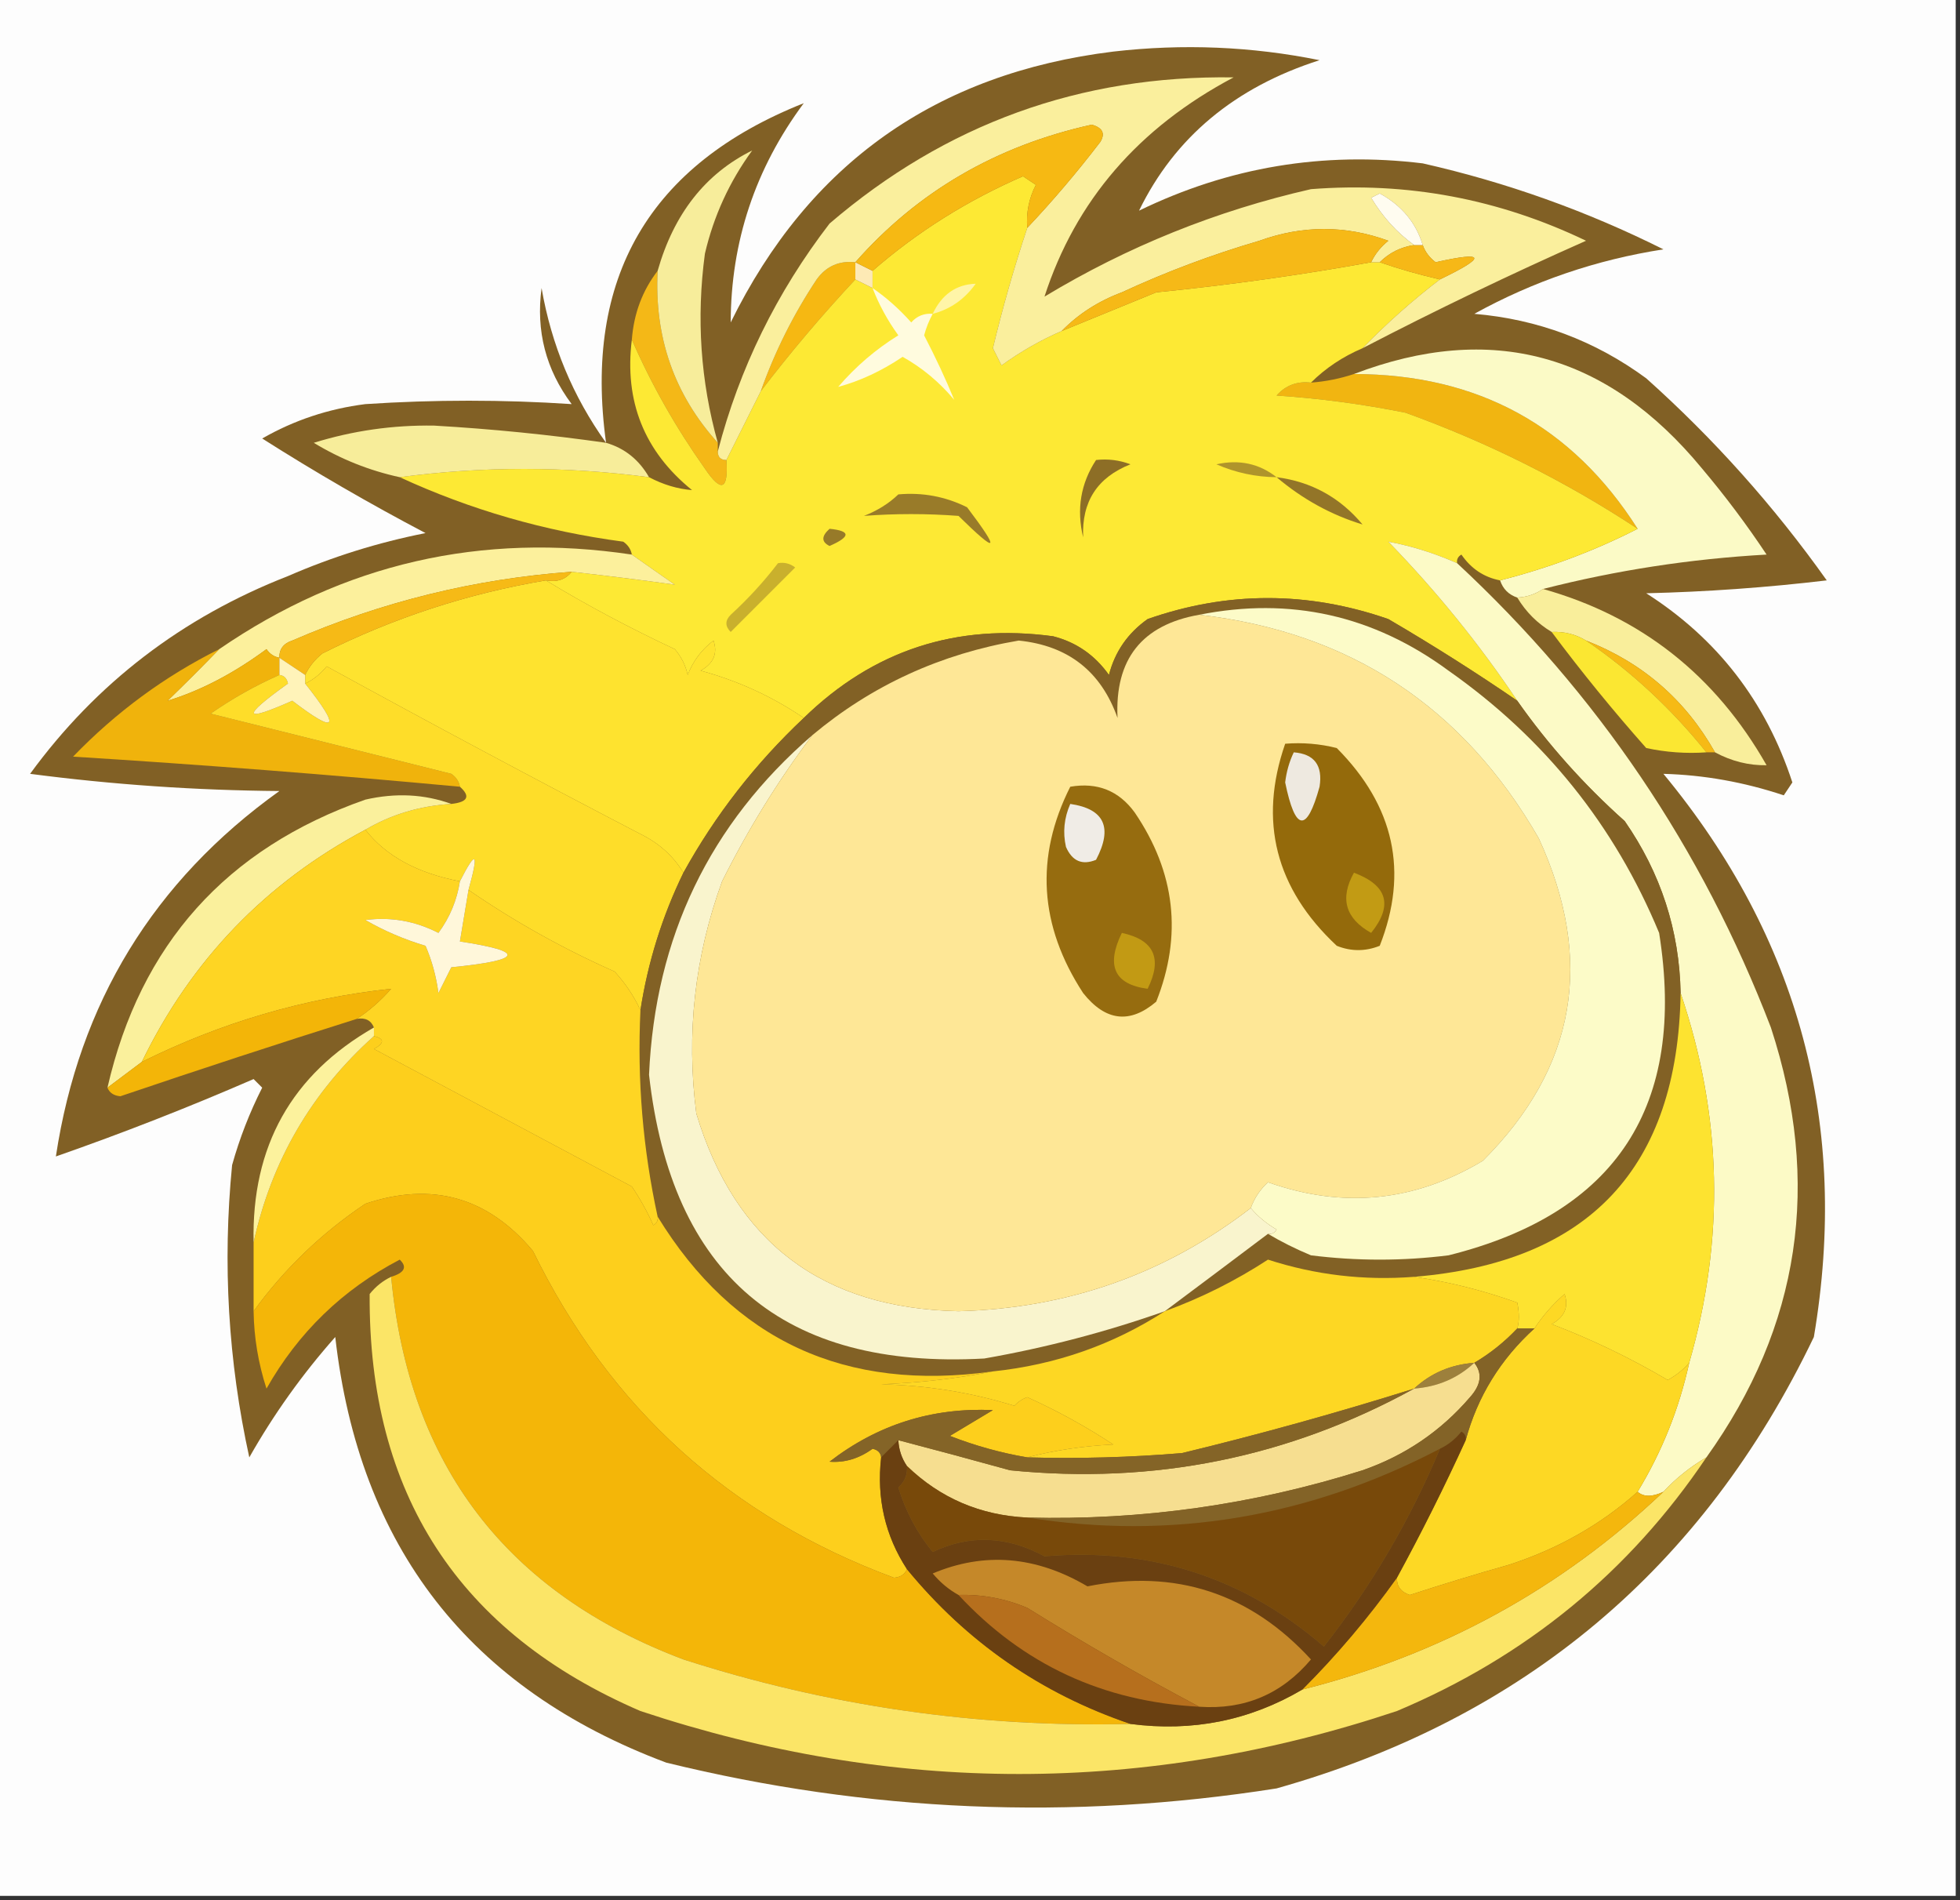 <?xml version="1.0" encoding="UTF-8"?>
<!DOCTYPE svg PUBLIC "-//W3C//DTD SVG 1.1//EN" "http://www.w3.org/Graphics/SVG/1.1/DTD/svg11.dtd">
<svg xmlns="http://www.w3.org/2000/svg" version="1.1" width="228px" height="221px" style="shape-rendering:geometricPrecision; text-rendering:geometricPrecision; image-rendering:optimizeQuality; fill-rule:evenodd; clip-rule:evenodd" xmlns:xlink="http://www.w3.org/1999/xlink">
<rect width="100%" height="100%" fill="#333333" stroke="none"/>
<g><path style="opacity:1" fill="#fdfdfd" d="M -0.5,-0.5 C 75.5,-0.5 151.5,-0.5 227.5,-0.5C 227.5,73.167 227.5,146.833 227.5,220.5C 151.5,220.5 75.5,220.5 -0.5,220.5C -0.5,146.833 -0.5,73.167 -0.5,-0.5 Z"/></g>
<g><path style="opacity:1" fill="#816025" d="M 70.5,51.5 C 67.857,32.314 75.523,19.147 93.5,12C 87.857,19.596 85.024,28.096 85,37.5C 94.076,19.031 108.909,8.531 129.5,6C 137.605,5.066 145.605,5.399 153.5,7C 143.653,10.145 136.653,15.979 132.5,24.5C 142.939,19.427 153.939,17.593 165.5,19C 175.239,21.203 184.572,24.536 193.5,29C 185.711,30.207 178.377,32.707 171.5,36.5C 178.883,37.127 185.549,39.627 191.5,44C 199.37,51.037 206.37,58.871 212.5,67.5C 205.524,68.331 198.524,68.831 191.5,69C 199.762,74.27 205.429,81.603 208.5,91C 208.167,91.5 207.833,92 207.5,92.5C 202.886,90.962 198.22,90.129 193.5,90C 209.32,109.132 215.153,130.965 211,155.5C 198.111,182.383 177.278,199.883 148.5,208C 124.641,211.757 100.974,210.757 77.5,205C 54.602,196.424 41.769,179.924 39,155.5C 35.176,159.814 31.843,164.481 29,169.5C 26.543,158.3 25.876,146.966 27,135.5C 27.872,132.382 29.039,129.382 30.5,126.5C 30.167,126.167 29.833,125.833 29.5,125.5C 21.913,128.797 14.246,131.797 6.5,134.5C 9.202,116.642 17.868,102.476 32.5,92C 22.76,91.921 13.093,91.255 3.5,90C 11.182,79.472 21.182,71.805 33.5,67C 38.654,64.756 43.987,63.09 49.5,62C 43.003,58.586 36.67,54.919 30.5,51C 34.198,48.878 38.198,47.545 42.5,47C 50.539,46.471 58.539,46.471 66.5,47C 63.496,42.986 62.329,38.486 63,33.5C 64.141,40.11 66.641,46.11 70.5,51.5 Z"/></g>
<g><path style="opacity:1" fill="#f1b511" d="M 157.5,43.5 C 171.89,43.524 182.89,49.524 190.5,61.5C 182.111,55.972 173.111,51.472 163.5,48C 158.547,47.005 153.547,46.338 148.5,46C 149.563,44.812 150.897,44.312 152.5,44.5C 154.216,44.371 155.883,44.038 157.5,43.5 Z"/></g>
<g><path style="opacity:1" fill="#fbfac6" d="M 179.5,68.5 C 178.609,69.11 177.609,69.443 176.5,69.5C 175.5,69.167 174.833,68.5 174.5,67.5C 180.141,66.067 185.475,64.067 190.5,61.5C 182.89,49.524 171.89,43.524 157.5,43.5C 173.446,37.417 186.946,41.084 198,54.5C 200.692,57.692 203.192,61.025 205.5,64.5C 196.646,64.996 187.98,66.33 179.5,68.5 Z"/></g>
<g><path style="opacity:1" fill="#f4b817" d="M 76.5,31.5 C 76.105,39.23 78.439,45.897 83.5,51.5C 83.5,51.833 83.5,52.167 83.5,52.5C 83.5,53.167 83.833,53.5 84.5,53.5C 84.741,56.999 83.908,57.332 82,54.5C 78.619,49.73 75.786,44.73 73.5,39.5C 73.733,36.458 74.733,33.792 76.5,31.5 Z"/></g>
<g><path style="opacity:1" fill="#f6b812" d="M 99.5,30.5 C 99.5,31.167 99.5,31.833 99.5,32.5C 95.586,36.688 91.919,41.021 88.5,45.5C 90.128,40.91 92.295,36.577 95,32.5C 96.11,30.963 97.61,30.297 99.5,30.5 Z"/></g>
<g><path style="opacity:1" fill="#f7ed9b" d="M 83.5,51.5 C 78.439,45.897 76.105,39.23 76.5,31.5C 78.388,24.866 82.055,20.199 87.5,17.5C 84.856,21.121 83.023,25.121 82,29.5C 80.99,37.001 81.49,44.335 83.5,51.5 Z"/></g>
<g><path style="opacity:1" fill="#fde934" d="M 119.5,26.5 C 117.971,31.09 116.637,35.757 115.5,40.5C 115.833,41.167 116.167,41.833 116.5,42.5C 118.725,40.89 121.059,39.557 123.5,38.5C 127.145,37.013 130.812,35.513 134.5,34C 142.929,33.16 151.263,31.994 159.5,30.5C 159.833,30.5 160.167,30.5 160.5,30.5C 162.715,31.268 165.048,31.935 167.5,32.5C 164.312,34.932 161.312,37.599 158.5,40.5C 156.205,41.475 154.205,42.808 152.5,44.5C 150.897,44.312 149.563,44.812 148.5,46C 153.547,46.338 158.547,47.005 163.5,48C 173.111,51.472 182.111,55.972 190.5,61.5C 185.475,64.067 180.141,66.067 174.5,67.5C 172.629,67.141 171.129,66.141 170,64.5C 169.601,64.728 169.435,65.062 169.5,65.5C 166.852,64.328 164.185,63.494 161.5,63C 167.092,68.751 172.092,74.918 176.5,81.5C 171.669,78.189 166.669,75.022 161.5,72C 152.127,68.745 142.793,68.745 133.5,72C 131.19,73.637 129.69,75.804 129,78.5C 127.363,76.19 125.196,74.69 122.5,74C 111.231,72.479 101.564,75.646 93.5,83.5C 89.827,81.004 85.827,79.171 81.5,78C 83.007,77.163 83.507,75.996 83,74.5C 81.615,75.55 80.615,76.884 80,78.5C 79.751,77.376 79.251,76.376 78.5,75.5C 73.248,73.044 68.248,70.378 63.5,67.5C 64.791,67.737 65.791,67.404 66.5,66.5C 70.584,66.956 74.584,67.456 78.5,68C 76.804,66.824 75.138,65.657 73.5,64.5C 73.389,63.883 73.056,63.383 72.5,63C 63.355,61.781 54.688,59.281 46.5,55.5C 56.124,54.217 65.791,54.217 75.5,55.5C 77.144,56.366 78.811,56.866 80.5,57C 74.941,52.497 72.608,46.663 73.5,39.5C 75.786,44.73 78.619,49.73 82,54.5C 83.908,57.332 84.741,56.999 84.5,53.5C 85.833,50.833 87.167,48.167 88.5,45.5C 91.919,41.021 95.586,36.688 99.5,32.5C 100.167,32.833 100.833,33.167 101.5,33.5C 101.5,32.833 101.5,32.167 101.5,31.5C 106.695,26.977 112.529,23.31 119,20.5C 119.5,20.833 120,21.167 120.5,21.5C 119.691,23.071 119.357,24.738 119.5,26.5 Z"/></g>
<g><path style="opacity:1" fill="#fffbde" d="M 101.5,33.5 C 103.129,34.625 104.629,35.959 106,37.5C 106.671,36.748 107.504,36.414 108.5,36.5C 108.077,37.265 107.743,38.098 107.5,39C 108.85,41.601 110.017,44.101 111,46.5C 109.281,44.443 107.281,42.776 105,41.5C 102.567,43.138 100.067,44.304 97.5,45C 99.539,42.626 101.872,40.626 104.5,39C 103.242,37.259 102.242,35.426 101.5,33.5 Z"/></g>
<g><path style="opacity:1" fill="#faef9d" d="M 158.5,40.5 C 161.312,37.599 164.312,34.932 167.5,32.5C 172.991,29.859 172.824,29.193 167,30.5C 166.283,29.956 165.783,29.289 165.5,28.5C 164.72,25.899 163.054,23.899 160.5,22.5C 160.167,22.667 159.833,22.833 159.5,23C 160.843,25.232 162.51,27.066 164.5,28.5C 162.938,28.733 161.605,29.399 160.5,30.5C 160.167,30.5 159.833,30.5 159.5,30.5C 159.953,29.542 160.619,28.708 161.5,28C 156.528,26.183 151.528,26.183 146.5,28C 140.978,29.617 135.645,31.617 130.5,34C 127.761,35.026 125.428,36.526 123.5,38.5C 121.059,39.557 118.725,40.89 116.5,42.5C 116.167,41.833 115.833,41.167 115.5,40.5C 116.637,35.757 117.971,31.09 119.5,26.5C 122.469,23.358 125.302,20.025 128,16.5C 128.591,15.517 128.257,14.85 127,14.5C 115.906,16.949 106.739,22.282 99.5,30.5C 97.61,30.297 96.11,30.963 95,32.5C 92.295,36.577 90.128,40.91 88.5,45.5C 87.167,48.167 85.833,50.833 84.5,53.5C 83.833,53.5 83.5,53.167 83.5,52.5C 86.005,42.846 90.339,34.013 96.5,26C 110.019,14.408 125.685,8.741 143.5,9C 132.449,14.843 125.115,23.343 121.5,34.5C 131.149,28.677 141.482,24.51 152.5,22C 163.676,21.126 174.343,23.126 184.5,28C 175.69,31.905 167.023,36.072 158.5,40.5 Z"/></g>
<g><path style="opacity:1" fill="#fff5a8" d="M 108.5,36.5 C 109.562,34.243 111.228,33.077 113.5,33C 112.211,34.802 110.544,35.969 108.5,36.5 Z"/></g>
<g><path style="opacity:1" fill="#fdeab5" d="M 99.5,30.5 C 100.167,30.833 100.833,31.167 101.5,31.5C 101.5,32.167 101.5,32.833 101.5,33.5C 100.833,33.167 100.167,32.833 99.5,32.5C 99.5,31.833 99.5,31.167 99.5,30.5 Z"/></g>
<g><path style="opacity:1" fill="#f6b817" d="M 164.5,28.5 C 164.833,28.5 165.167,28.5 165.5,28.5C 165.783,29.289 166.283,29.956 167,30.5C 172.824,29.193 172.991,29.859 167.5,32.5C 165.048,31.935 162.715,31.268 160.5,30.5C 161.605,29.399 162.938,28.733 164.5,28.5 Z"/></g>
<g><path style="opacity:1" fill="#f6b917" d="M 159.5,30.5 C 151.263,31.994 142.929,33.16 134.5,34C 130.812,35.513 127.145,37.013 123.5,38.5C 125.428,36.526 127.761,35.026 130.5,34C 135.645,31.617 140.978,29.617 146.5,28C 151.528,26.183 156.528,26.183 161.5,28C 160.619,28.708 159.953,29.542 159.5,30.5 Z"/></g>
<g><path style="opacity:1" fill="#fffcf0" d="M 165.5,28.5 C 165.167,28.5 164.833,28.5 164.5,28.5C 162.51,27.066 160.843,25.232 159.5,23C 159.833,22.833 160.167,22.667 160.5,22.5C 163.054,23.899 164.72,25.899 165.5,28.5 Z"/></g>
<g><path style="opacity:1" fill="#f6b913" d="M 119.5,26.5 C 119.357,24.738 119.691,23.071 120.5,21.5C 120,21.167 119.5,20.833 119,20.5C 112.529,23.31 106.695,26.977 101.5,31.5C 100.833,31.167 100.167,30.833 99.5,30.5C 106.739,22.282 115.906,16.949 127,14.5C 128.257,14.85 128.591,15.517 128,16.5C 125.302,20.025 122.469,23.358 119.5,26.5 Z"/></g>
<g><path style="opacity:1" fill="#f7ed9a" d="M 70.5,51.5 C 72.662,52.128 74.328,53.461 75.5,55.5C 65.791,54.217 56.124,54.217 46.5,55.5C 42.954,54.728 39.621,53.395 36.5,51.5C 41.05,50.09 45.716,49.423 50.5,49.5C 57.202,49.886 63.869,50.553 70.5,51.5 Z"/></g>
<g><path style="opacity:1" fill="#af942b" d="M 148.5,55.5 C 146.073,55.477 143.74,54.977 141.5,54C 144.139,53.412 146.473,53.912 148.5,55.5 Z"/></g>
<g><path style="opacity:1" fill="#8d6e26" d="M 127.5,53.5 C 128.873,53.343 130.207,53.51 131.5,54C 127.648,55.52 125.815,58.353 126,62.5C 125.212,59.228 125.712,56.228 127.5,53.5 Z"/></g>
<g><path style="opacity:1" fill="#937528" d="M 148.5,55.5 C 152.538,56.02 155.872,57.853 158.5,61C 154.861,59.892 151.527,58.059 148.5,55.5 Z"/></g>
<g><path style="opacity:1" fill="#997b29" d="M 104.5,57.5 C 107.32,57.248 109.986,57.748 112.5,59C 116.415,64.174 116.082,64.507 111.5,60C 107.806,59.722 104.139,59.722 100.5,60C 102.066,59.392 103.4,58.559 104.5,57.5 Z"/></g>
<g><path style="opacity:1" fill="#977a29" d="M 96.5,61.5 C 98.975,61.747 98.975,62.413 96.5,63.5C 95.537,63.03 95.537,62.364 96.5,61.5 Z"/></g>
<g><path style="opacity:1" fill="#fcf09c" d="M 73.5,64.5 C 75.138,65.657 76.804,66.824 78.5,68C 74.584,67.456 70.584,66.956 66.5,66.5C 55.226,67.322 44.393,69.989 34,74.5C 32.97,74.836 32.47,75.503 32.5,76.5C 31.883,76.389 31.383,76.056 31,75.5C 27.168,78.327 23.334,80.327 19.5,81.5C 21.576,79.485 23.576,77.485 25.5,75.5C 40,65.543 56,61.876 73.5,64.5 Z"/></g>
<g><path style="opacity:1" fill="#fcfac6" d="M 169.5,65.5 C 185.841,80.675 198.008,98.675 206,119.5C 211.918,137.579 209.418,154.246 198.5,169.5C 196.611,170.604 194.945,171.937 193.5,173.5C 192.202,174.116 191.202,174.116 190.5,173.5C 193.334,168.832 195.334,163.832 196.5,158.5C 200.672,144.08 200.339,129.747 195.5,115.5C 195.363,108.213 193.196,101.547 189,95.5C 184.226,91.234 180.059,86.568 176.5,81.5C 172.092,74.918 167.092,68.751 161.5,63C 164.185,63.494 166.852,64.328 169.5,65.5 Z"/></g>
<g><path style="opacity:1" fill="#fee32f" d="M 63.5,67.5 C 68.248,70.378 73.248,73.044 78.5,75.5C 79.251,76.376 79.751,77.376 80,78.5C 80.615,76.884 81.615,75.55 83,74.5C 83.507,75.996 83.007,77.163 81.5,78C 85.827,79.171 89.827,81.004 93.5,83.5C 87.855,88.815 83.189,94.815 79.5,101.5C 78.326,99.559 76.659,98.059 74.5,97C 62.254,90.627 50.087,84.127 38,77.5C 37.292,78.38 36.458,79.047 35.5,79.5C 35.5,79.167 35.5,78.833 35.5,78.5C 35.953,77.542 36.62,76.708 37.5,76C 45.759,71.858 54.426,69.025 63.5,67.5 Z"/></g>
<g><path style="opacity:1" fill="#c9b02d" d="M 90.5,65.5 C 91.239,65.369 91.906,65.536 92.5,66C 90,68.5 87.5,71 85,73.5C 84.333,72.833 84.333,72.167 85,71.5C 87.04,69.63 88.873,67.63 90.5,65.5 Z"/></g>
<g><path style="opacity:1" fill="#f9ee9b" d="M 179.5,68.5 C 190.889,71.706 199.556,78.54 205.5,89C 203.428,89.036 201.428,88.536 199.5,87.5C 196.053,81.387 191.053,77.054 184.5,74.5C 183.292,73.766 181.959,73.433 180.5,73.5C 178.833,72.5 177.5,71.167 176.5,69.5C 177.609,69.443 178.609,69.11 179.5,68.5 Z"/></g>
<g><path style="opacity:1" fill="#f6ba16" d="M 66.5,66.5 C 65.791,67.404 64.791,67.737 63.5,67.5C 54.426,69.025 45.759,71.858 37.5,76C 36.62,76.708 35.953,77.542 35.5,78.5C 34.5,77.833 33.5,77.167 32.5,76.5C 32.47,75.503 32.97,74.836 34,74.5C 44.393,69.989 55.226,67.322 66.5,66.5 Z"/></g>
<g><path style="opacity:1" fill="#f6ba15" d="M 184.5,74.5 C 191.053,77.054 196.053,81.387 199.5,87.5C 199.167,87.5 198.833,87.5 198.5,87.5C 194.435,82.432 189.768,78.098 184.5,74.5 Z"/></g>
<g><path style="opacity:1" fill="#f0b30c" d="M 25.5,75.5 C 23.576,77.485 21.576,79.485 19.5,81.5C 23.334,80.327 27.168,78.327 31,75.5C 31.383,76.056 31.883,76.389 32.5,76.5C 32.5,77.167 32.5,77.833 32.5,78.5C 29.699,79.735 27.032,81.235 24.5,83C 33.833,85.333 43.167,87.667 52.5,90C 53.056,90.383 53.389,90.883 53.5,91.5C 38.524,90.104 23.524,88.938 8.5,88C 13.501,82.819 19.168,78.652 25.5,75.5 Z"/></g>
<g><path style="opacity:1" fill="#fedd29" d="M 79.5,101.5 C 77.033,106.568 75.366,111.902 74.5,117.5C 73.781,115.909 72.781,114.409 71.5,113C 65.483,110.328 59.816,107.161 54.5,103.5C 55.727,99.107 55.394,98.774 53.5,102.5C 48.556,101.559 44.889,99.559 42.5,96.5C 45.505,94.723 48.838,93.723 52.5,93.5C 54.424,93.289 54.757,92.623 53.5,91.5C 53.389,90.883 53.056,90.383 52.5,90C 43.167,87.667 33.833,85.333 24.5,83C 27.032,81.235 29.699,79.735 32.5,78.5C 33.043,78.56 33.376,78.893 33.5,79.5C 28.047,83.404 28.214,84.07 34,81.5C 39.195,85.457 39.695,84.791 35.5,79.5C 36.458,79.047 37.292,78.38 38,77.5C 50.087,84.127 62.254,90.627 74.5,97C 76.659,98.059 78.326,99.559 79.5,101.5 Z"/></g>
<g><path style="opacity:1" fill="#fbe732" d="M 180.5,73.5 C 181.959,73.433 183.292,73.766 184.5,74.5C 189.768,78.098 194.435,82.432 198.5,87.5C 196.143,87.663 193.81,87.497 191.5,87C 187.621,82.626 183.954,78.126 180.5,73.5 Z"/></g>
<g><path style="opacity:1" fill="#fff3b9" d="M 32.5,76.5 C 33.5,77.167 34.5,77.833 35.5,78.5C 35.5,78.833 35.5,79.167 35.5,79.5C 39.695,84.791 39.195,85.457 34,81.5C 28.214,84.07 28.047,83.404 33.5,79.5C 33.376,78.893 33.043,78.56 32.5,78.5C 32.5,77.833 32.5,77.167 32.5,76.5 Z"/></g>
<g><path style="opacity:1" fill="#faf09c" d="M 52.5,93.5 C 48.838,93.723 45.505,94.723 42.5,96.5C 30.914,102.657 22.247,111.657 16.5,123.5C 15.167,124.5 13.833,125.5 12.5,126.5C 16.32,109.844 26.32,98.677 42.5,93C 46.027,92.192 49.36,92.359 52.5,93.5 Z"/></g>
<g><path style="opacity:1" fill="#826125" d="M 176.5,81.5 C 180.059,86.568 184.226,91.234 189,95.5C 193.196,101.547 195.363,108.213 195.5,115.5C 195.177,135.825 184.844,146.825 164.5,148.5C 158.666,148.95 152.999,148.283 147.5,146.5C 143.708,148.97 139.708,150.97 135.5,152.5C 129.466,156.401 122.799,158.735 115.5,159.5C 98.333,161.914 85.333,155.914 76.5,141.5C 74.781,133.613 74.114,125.613 74.5,117.5C 75.366,111.902 77.033,106.568 79.5,101.5C 83.189,94.815 87.855,88.815 93.5,83.5C 101.564,75.646 111.231,72.479 122.5,74C 125.196,74.69 127.363,76.19 129,78.5C 129.69,75.804 131.19,73.637 133.5,72C 142.793,68.745 152.127,68.745 161.5,72C 166.669,75.022 171.669,78.189 176.5,81.5 Z"/></g>
<g><path style="opacity:1" fill="#f9f4cd" d="M 94.5,85.5 C 90.521,90.776 87.021,96.442 84,102.5C 80.807,111.244 79.807,120.244 81,129.5C 85.515,144.5 95.681,152.166 111.5,152.5C 124.207,152.164 135.54,148.164 145.5,140.5C 146.309,141.469 147.309,142.302 148.5,143C 148.272,143.399 147.938,143.565 147.5,143.5C 143.53,146.491 139.53,149.491 135.5,152.5C 128.673,154.908 121.673,156.742 114.5,158C 91.121,159.289 78.121,148.289 75.5,125C 76.21,108.994 82.543,95.827 94.5,85.5 Z"/></g>
<g><path style="opacity:1" fill="#fee796" d="M 139.5,71.5 C 157.016,73.511 170.182,82.178 179,97.5C 185.512,111.672 183.345,124.172 172.5,135C 164.573,139.766 156.24,140.6 147.5,137.5C 146.575,138.357 145.908,139.357 145.5,140.5C 135.54,148.164 124.207,152.164 111.5,152.5C 95.681,152.166 85.515,144.5 81,129.5C 79.807,120.244 80.807,111.244 84,102.5C 87.021,96.442 90.521,90.776 94.5,85.5C 101.421,79.71 109.421,76.043 118.5,74.5C 124.247,75.083 128.08,78.083 130,83.5C 129.666,76.673 132.832,72.673 139.5,71.5 Z"/></g>
<g><path style="opacity:1" fill="#966c0f" d="M 124.5,91.5 C 127.652,90.959 130.152,91.959 132,94.5C 136.728,101.455 137.561,108.788 134.5,116.5C 131.437,119.107 128.604,118.774 126,115.5C 120.883,107.664 120.383,99.664 124.5,91.5 Z"/></g>
<g><path style="opacity:1" fill="#f0ece6" d="M 124.5,93.5 C 128.473,94.076 129.473,96.242 127.5,100C 125.892,100.658 124.725,100.158 124,98.5C 123.616,96.803 123.782,95.137 124.5,93.5 Z"/></g>
<g><path style="opacity:1" fill="#946a0b" d="M 149.5,86.5 C 151.527,86.338 153.527,86.504 155.5,87C 162.21,93.747 163.877,101.413 160.5,110C 158.833,110.667 157.167,110.667 155.5,110C 148.378,103.342 146.378,95.509 149.5,86.5 Z"/></g>
<g><path style="opacity:1" fill="#eee9e0" d="M 150.5,87.5 C 152.89,87.685 153.89,89.018 153.5,91.5C 152.01,96.894 150.676,96.727 149.5,91C 149.648,89.744 149.982,88.577 150.5,87.5 Z"/></g>
<g><path style="opacity:1" fill="#fcfbc8" d="M 147.5,143.5 C 147.938,143.565 148.272,143.399 148.5,143C 147.309,142.302 146.309,141.469 145.5,140.5C 145.908,139.357 146.575,138.357 147.5,137.5C 156.24,140.6 164.573,139.766 172.5,135C 183.345,124.172 185.512,111.672 179,97.5C 170.182,82.178 157.016,73.511 139.5,71.5C 150.092,69.397 159.759,71.564 168.5,78C 179.657,85.84 187.823,96.007 193,108.5C 196.201,128.629 188.034,141.129 168.5,146C 163.167,146.667 157.833,146.667 152.5,146C 150.685,145.243 149.019,144.41 147.5,143.5 Z"/></g>
<g><path style="opacity:1" fill="#fed523" d="M 42.5,96.5 C 44.889,99.559 48.556,101.559 53.5,102.5C 53.152,104.713 52.319,106.713 51,108.5C 48.306,107.117 45.473,106.617 42.5,107C 44.717,108.275 47.051,109.275 49.5,110C 50.249,111.734 50.749,113.567 51,115.5C 51.5,114.5 52,113.5 52.5,112.5C 60.871,111.664 61.204,110.664 53.5,109.5C 53.833,107.5 54.167,105.5 54.5,103.5C 59.816,107.161 65.483,110.328 71.5,113C 72.781,114.409 73.781,115.909 74.5,117.5C 74.114,125.613 74.781,133.613 76.5,141.5C 76.565,141.938 76.399,142.272 76,142.5C 75.293,140.919 74.46,139.419 73.5,138C 63.5,132.667 53.5,127.333 43.5,122C 44.738,121.31 44.738,120.81 43.5,120.5C 43.5,120.167 43.5,119.833 43.5,119.5C 43.158,118.662 42.492,118.328 41.5,118.5C 42.936,117.571 44.27,116.405 45.5,115C 35.386,116.091 25.72,118.924 16.5,123.5C 22.247,111.657 30.914,102.657 42.5,96.5 Z"/></g>
<g><path style="opacity:1" fill="#c29b14" d="M 157.5,101.5 C 161.405,102.965 162.072,105.298 159.5,108.5C 156.497,106.822 155.831,104.489 157.5,101.5 Z"/></g>
<g><path style="opacity:1" fill="#fff7da" d="M 54.5,103.5 C 54.167,105.5 53.833,107.5 53.5,109.5C 61.204,110.664 60.871,111.664 52.5,112.5C 52,113.5 51.5,114.5 51,115.5C 50.749,113.567 50.249,111.734 49.5,110C 47.051,109.275 44.717,108.275 42.5,107C 45.473,106.617 48.306,107.117 51,108.5C 52.319,106.713 53.152,104.713 53.5,102.5C 55.394,98.774 55.727,99.107 54.5,103.5 Z"/></g>
<g><path style="opacity:1" fill="#c29a14" d="M 130.5,108.5 C 134.252,109.306 135.252,111.472 133.5,115C 129.631,114.492 128.631,112.325 130.5,108.5 Z"/></g>
<g><path style="opacity:1" fill="#f3b508" d="M 41.5,118.5 C 32.325,121.392 23.158,124.392 14,127.5C 13.235,127.43 12.735,127.097 12.5,126.5C 13.833,125.5 15.167,124.5 16.5,123.5C 25.72,118.924 35.386,116.091 45.5,115C 44.27,116.405 42.936,117.571 41.5,118.5 Z"/></g>
<g><path style="opacity:1" fill="#fdcf1c" d="M 43.5,120.5 C 44.738,120.81 44.738,121.31 43.5,122C 53.5,127.333 63.5,132.667 73.5,138C 74.46,139.419 75.293,140.919 76,142.5C 76.399,142.272 76.565,141.938 76.5,141.5C 85.333,155.914 98.333,161.914 115.5,159.5C 111.353,160.325 107.019,160.825 102.5,161C 107.829,161.118 112.995,161.951 118,163.5C 118.414,163.043 118.914,162.709 119.5,162.5C 122.994,164.079 126.327,165.913 129.5,168C 125.975,168.179 122.641,168.679 119.5,169.5C 116.432,168.978 113.432,168.145 110.5,167C 112.167,166 113.833,165 115.5,164C 108.422,163.685 102.088,165.685 96.5,170C 98.255,170.14 99.922,169.64 101.5,168.5C 102.107,168.624 102.44,168.957 102.5,169.5C 101.963,174.266 102.963,178.6 105.5,182.5C 105.265,183.097 104.765,183.43 104,183.5C 84.945,176.446 70.945,163.779 62,145.5C 56.75,139.229 50.25,137.396 42.5,140C 37.387,143.43 33.054,147.597 29.5,152.5C 29.5,149.833 29.5,147.167 29.5,144.5C 31.584,134.999 36.251,126.999 43.5,120.5 Z"/></g>
<g><path style="opacity:1" fill="#fcf29d" d="M 43.5,119.5 C 43.5,119.833 43.5,120.167 43.5,120.5C 36.251,126.999 31.584,134.999 29.5,144.5C 29.254,133.317 33.921,124.984 43.5,119.5 Z"/></g>
<g><path style="opacity:1" fill="#fde330" d="M 195.5,115.5 C 200.339,129.747 200.672,144.08 196.5,158.5C 195.844,159.278 195.011,159.944 194,160.5C 189.672,157.948 185.172,155.781 180.5,154C 182.007,153.163 182.507,151.996 182,150.5C 180.624,151.705 179.458,153.038 178.5,154.5C 177.833,154.5 177.167,154.5 176.5,154.5C 176.74,153.718 176.74,152.718 176.5,151.5C 172.496,150.07 168.496,149.07 164.5,148.5C 184.844,146.825 195.177,135.825 195.5,115.5 Z"/></g>
<g><path style="opacity:1" fill="#f4b608" d="M 105.5,182.5 C 112.455,190.977 121.121,196.977 131.5,200.5C 113.729,200.938 96.396,198.438 79.5,193C 58.901,185.236 47.568,170.402 45.5,148.5C 47.066,148.024 47.4,147.357 46.5,146.5C 39.859,149.974 34.693,154.974 31,161.5C 30.047,158.568 29.547,155.568 29.5,152.5C 33.054,147.597 37.387,143.43 42.5,140C 50.25,137.396 56.75,139.229 62,145.5C 70.945,163.779 84.945,176.446 104,183.5C 104.765,183.43 105.265,183.097 105.5,182.5 Z"/></g>
<g><path style="opacity:1" fill="#fbe567" d="M 45.5,148.5 C 47.568,170.402 58.901,185.236 79.5,193C 96.396,198.438 113.729,200.938 131.5,200.5C 138.702,201.442 145.368,200.109 151.5,196.5C 167.599,192.455 181.599,184.788 193.5,173.5C 194.945,171.937 196.611,170.604 198.5,169.5C 189.519,182.849 177.519,192.683 162.5,199C 133.231,208.765 103.897,208.765 74.5,199C 53.349,189.887 42.849,173.721 43,150.5C 43.708,149.619 44.542,148.953 45.5,148.5 Z"/></g>
<g><path style="opacity:1" fill="#fdd723" d="M 164.5,148.5 C 168.496,149.07 172.496,150.07 176.5,151.5C 176.74,152.718 176.74,153.718 176.5,154.5C 175.016,156.074 173.349,157.407 171.5,158.5C 168.759,158.707 166.426,159.707 164.5,161.5C 155.611,164.295 146.611,166.795 137.5,169C 131.509,169.499 125.509,169.666 119.5,169.5C 122.641,168.679 125.975,168.179 129.5,168C 126.327,165.913 122.994,164.079 119.5,162.5C 118.914,162.709 118.414,163.043 118,163.5C 112.995,161.951 107.829,161.118 102.5,161C 107.019,160.825 111.353,160.325 115.5,159.5C 122.799,158.735 129.466,156.401 135.5,152.5C 139.708,150.97 143.708,148.97 147.5,146.5C 152.999,148.283 158.666,148.95 164.5,148.5 Z"/></g>
<g><path style="opacity:1" fill="#9d803c" d="M 171.5,158.5 C 169.574,160.293 167.241,161.293 164.5,161.5C 166.426,159.707 168.759,158.707 171.5,158.5 Z"/></g>
<g><path style="opacity:1" fill="#f6de90" d="M 171.5,158.5 C 172.465,159.721 172.298,161.054 171,162.5C 167.613,166.446 163.446,169.28 158.5,171C 145.821,175.002 132.821,176.835 119.5,176.5C 114.036,176.238 109.369,174.238 105.5,170.5C 104.89,169.609 104.557,168.609 104.5,167.5C 108.764,168.614 113.097,169.781 117.5,171C 134.262,172.676 149.929,169.51 164.5,161.5C 167.241,161.293 169.574,160.293 171.5,158.5 Z"/></g>
<g><path style="opacity:1" fill="#fdd824" d="M 196.5,158.5 C 195.334,163.832 193.334,168.832 190.5,173.5C 186.216,177.317 181.216,180.15 175.5,182C 171.644,183.089 167.81,184.256 164,185.5C 162.97,185.164 162.47,184.497 162.5,183.5C 165.359,178.254 168.025,172.921 170.5,167.5C 171.872,162.433 174.539,158.099 178.5,154.5C 179.458,153.038 180.624,151.705 182,150.5C 182.507,151.996 182.007,153.163 180.5,154C 185.172,155.781 189.672,157.948 194,160.5C 195.011,159.944 195.844,159.278 196.5,158.5 Z"/></g>
<g><path style="opacity:1" fill="#846427" d="M 164.5,161.5 C 149.929,169.51 134.262,172.676 117.5,171C 113.097,169.781 108.764,168.614 104.5,167.5C 103.833,168.167 103.167,168.833 102.5,169.5C 102.44,168.957 102.107,168.624 101.5,168.5C 99.922,169.64 98.255,170.14 96.5,170C 102.088,165.685 108.422,163.685 115.5,164C 113.833,165 112.167,166 110.5,167C 113.432,168.145 116.432,168.978 119.5,169.5C 125.509,169.666 131.509,169.499 137.5,169C 146.611,166.795 155.611,164.295 164.5,161.5 Z"/></g>
<g><path style="opacity:1" fill="#836327" d="M 176.5,154.5 C 177.167,154.5 177.833,154.5 178.5,154.5C 174.539,158.099 171.872,162.433 170.5,167.5C 170.565,167.062 170.399,166.728 170,166.5C 169.292,167.381 168.458,168.047 167.5,168.5C 152.217,176.489 136.217,179.156 119.5,176.5C 132.821,176.835 145.821,175.002 158.5,171C 163.446,169.28 167.613,166.446 171,162.5C 172.298,161.054 172.465,159.721 171.5,158.5C 173.349,157.407 175.016,156.074 176.5,154.5 Z"/></g>
<g><path style="opacity:1" fill="#f4b70d" d="M 190.5,173.5 C 191.202,174.116 192.202,174.116 193.5,173.5C 181.599,184.788 167.599,192.455 151.5,196.5C 155.513,192.485 159.179,188.152 162.5,183.5C 162.47,184.497 162.97,185.164 164,185.5C 167.81,184.256 171.644,183.089 175.5,182C 181.216,180.15 186.216,177.317 190.5,173.5 Z"/></g>
<g><path style="opacity:1" fill="#6a4011" d="M 170.5,167.5 C 168.025,172.921 165.359,178.254 162.5,183.5C 159.179,188.152 155.513,192.485 151.5,196.5C 145.368,200.109 138.702,201.442 131.5,200.5C 121.121,196.977 112.455,190.977 105.5,182.5C 102.963,178.6 101.963,174.266 102.5,169.5C 103.167,168.833 103.833,168.167 104.5,167.5C 104.557,168.609 104.89,169.609 105.5,170.5C 105.586,171.496 105.252,172.329 104.5,173C 105.373,175.818 106.706,178.318 108.5,180.5C 112.783,178.462 117.117,178.629 121.5,181C 133.883,179.966 144.716,183.466 154,191.5C 159.52,184.464 164.02,176.797 167.5,168.5C 168.458,168.047 169.292,167.381 170,166.5C 170.399,166.728 170.565,167.062 170.5,167.5 Z"/></g>
<g><path style="opacity:1" fill="#c58829" d="M 139.5,198.5 C 132.744,194.93 126.077,191.097 119.5,187C 116.937,185.921 114.271,185.421 111.5,185.5C 110.373,184.878 109.373,184.045 108.5,183C 114.517,180.469 120.517,180.969 126.5,184.5C 136.751,182.458 145.418,185.291 152.5,193C 149.096,197.036 144.763,198.869 139.5,198.5 Z"/></g>
<g><path style="opacity:1" fill="#78490a" d="M 167.5,168.5 C 164.02,176.797 159.52,184.464 154,191.5C 144.716,183.466 133.883,179.966 121.5,181C 117.117,178.629 112.783,178.462 108.5,180.5C 106.706,178.318 105.373,175.818 104.5,173C 105.252,172.329 105.586,171.496 105.5,170.5C 109.369,174.238 114.036,176.238 119.5,176.5C 136.217,179.156 152.217,176.489 167.5,168.5 Z"/></g>
<g><path style="opacity:1" fill="#b66f1d" d="M 111.5,185.5 C 114.271,185.421 116.937,185.921 119.5,187C 126.077,191.097 132.744,194.93 139.5,198.5C 128.335,197.915 119.002,193.582 111.5,185.5 Z"/></g>
</svg>
